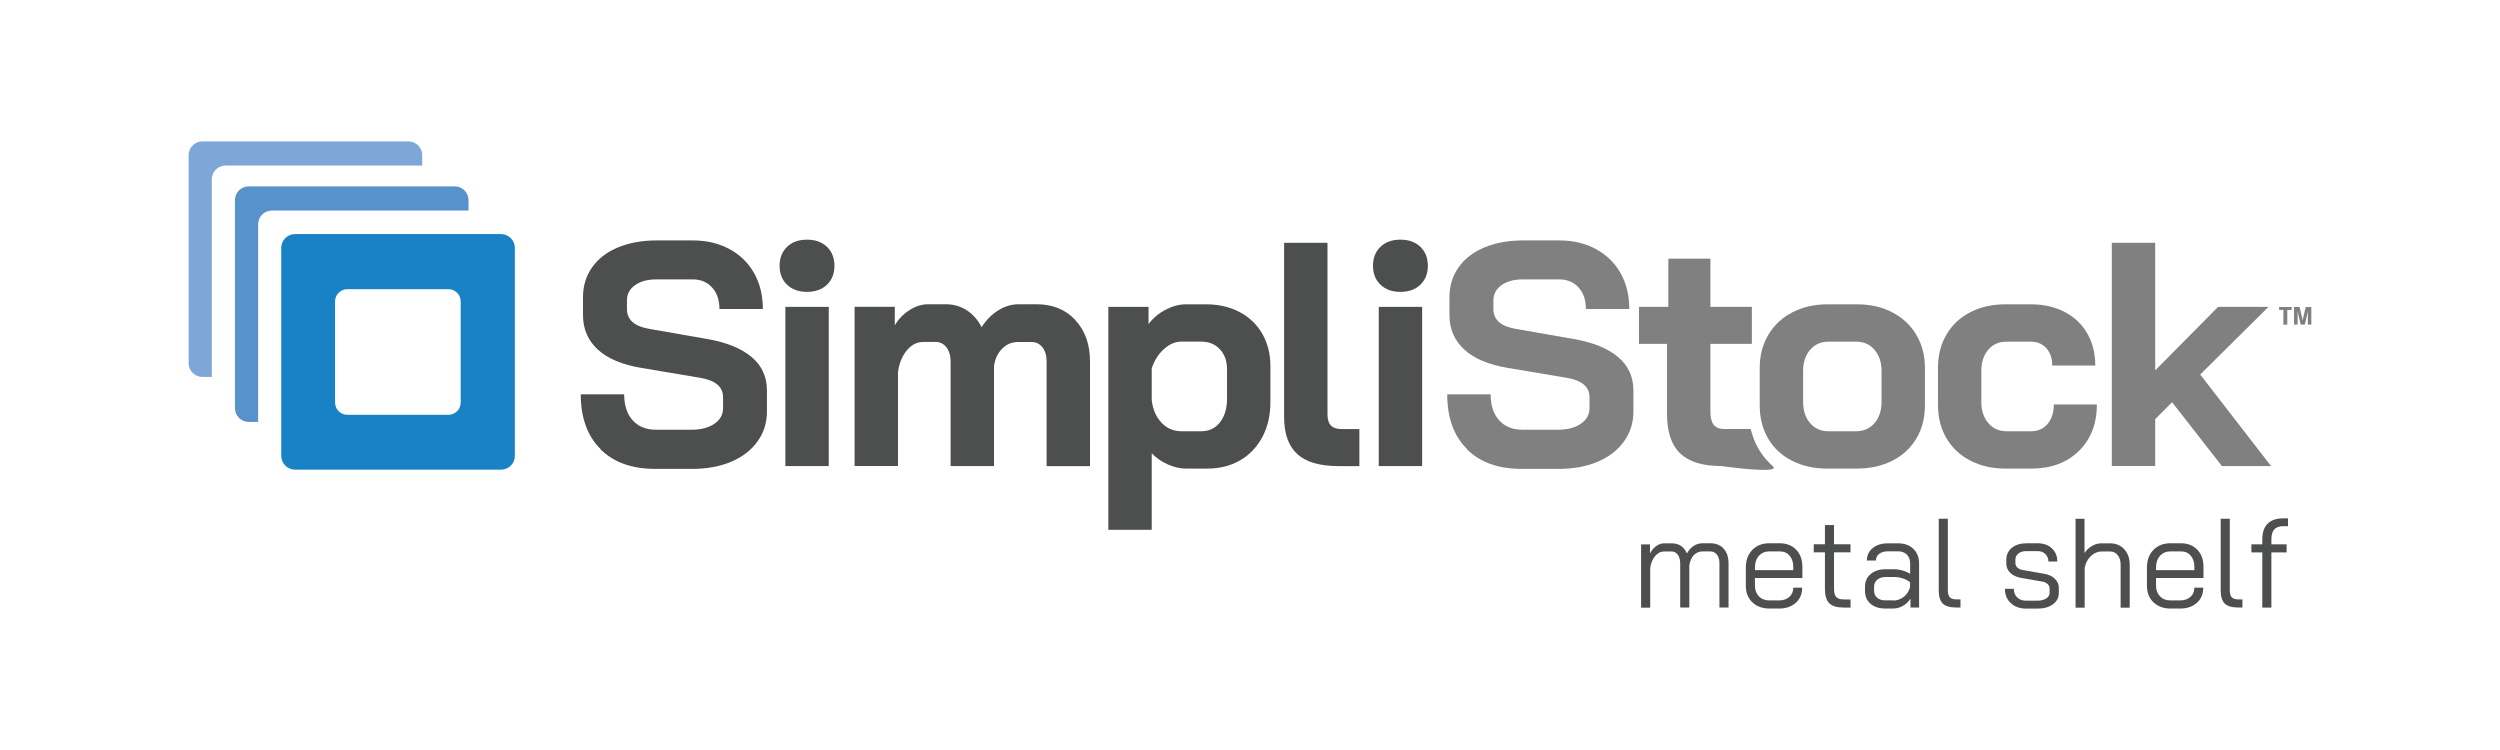 <?xml version="1.0" encoding="UTF-8"?> <svg xmlns="http://www.w3.org/2000/svg" viewBox="0 0 360 108"><path d="m86.48 64.66c-1.9-1.88-2.85-4.51-2.85-7.88h6.25c0 1.59.41 2.84 1.22 3.74s1.94 1.36 3.38 1.36h5.1c1.35 0 2.44-.28 3.28-.85s1.26-1.32 1.26-2.27v-1.56c0-1.5-1.1-2.43-3.31-2.8l-8.45-1.42c-2.76-.46-4.85-1.34-6.27-2.64s-2.14-2.96-2.14-4.98v-2.57c0-1.62.44-3.05 1.31-4.29s2.11-2.2 3.72-2.87 3.47-1.01 5.58-1.01h5.19c1.99 0 3.75.41 5.28 1.24s2.72 1.98 3.56 3.47 1.26 3.21 1.26 5.17h-6.25c0-1.29-.35-2.32-1.06-3.1-.7-.78-1.64-1.17-2.8-1.17h-5.19c-1.29 0-2.32.28-3.1.83s-1.17 1.29-1.17 2.2v1.24c0 1.53 1.06 2.48 3.17 2.85l8.41 1.47c2.79.49 4.91 1.35 6.38 2.6 1.47 1.24 2.2 2.84 2.2 4.8v3.03c0 1.62-.45 3.06-1.36 4.32-.9 1.26-2.17 2.23-3.79 2.92s-3.51 1.03-5.65 1.03h-5.28c-3.37 0-6-.94-7.9-2.83z" fill="#4d4e4e"></path><path d="m113.34 41c-.72-.69-1.08-1.6-1.08-2.73s.36-2.04 1.08-2.73 1.68-1.03 2.87-1.03 2.15.34 2.87 1.03 1.08 1.6 1.08 2.73-.36 2.04-1.08 2.73-1.68 1.03-2.87 1.03-2.15-.34-2.87-1.03zm-.25 3.19h6.25v22.92h-6.25z" fill="#4d4e4e"></path><path d="m154.85 46.1c1.41 1.52 2.11 3.5 2.11 5.95v15.07h-6.25v-15.07c0-.86-.2-1.54-.6-2.04s-.92-.76-1.56-.76h-1.97c-.86 0-1.61.31-2.25.94s-1.04 1.46-1.19 2.5v14.42h-6.25v-15.02c0-.86-.2-1.55-.6-2.07s-.92-.78-1.56-.78h-1.79c-.89 0-1.67.4-2.34 1.19-.67.8-1.1 1.84-1.29 3.12v13.55h-6.25v-22.92h5.79v2.66c.55-.92 1.26-1.65 2.14-2.2.87-.55 1.75-.83 2.64-.83h2.57c1.1 0 2.11.29 3.01.87s1.61 1.39 2.14 2.43c.67-1.04 1.48-1.85 2.41-2.43s1.92-.87 2.96-.87h2.53c2.33 0 4.19.76 5.6 2.27z" fill="#4d4e4e"></path><path d="m159.6 44.19h5.79v2.48c.64-.86 1.46-1.55 2.46-2.07.99-.52 1.97-.78 2.92-.78h2.89c1.84 0 3.46.38 4.87 1.13s2.5 1.8 3.26 3.15c.77 1.35 1.15 2.89 1.15 4.64v5.14c0 1.9-.38 3.58-1.15 5.03s-1.84 2.58-3.21 3.38c-1.38.8-2.97 1.19-4.78 1.19h-2.99c-.86 0-1.74-.2-2.64-.6s-1.68-.93-2.32-1.61v11.02h-6.25zm13.37 17.91c1.13 0 2.04-.43 2.71-1.29s1.01-1.99 1.01-3.4v-4.23c0-1.19-.34-2.16-1.03-2.89-.69-.74-1.6-1.1-2.73-1.1h-2.8c-.89 0-1.73.36-2.53 1.08s-1.38 1.65-1.75 2.78v4.55c.15 1.35.62 2.43 1.4 3.26s1.74 1.24 2.87 1.24z" fill="#4d4e4e"></path><path d="m186.82 65.39c-1.27-1.15-1.91-2.93-1.91-5.35v-25.08h6.25v24.71c0 .73.17 1.27.5 1.61.34.34.87.51 1.61.51h2.48v5.33h-2.94c-2.73 0-4.72-.57-5.99-1.72z" fill="#4d4e4e"></path><path d="m198.79 41c-.72-.69-1.08-1.6-1.08-2.73s.36-2.04 1.08-2.73 1.68-1.03 2.87-1.03 2.15.34 2.87 1.03 1.08 1.6 1.08 2.73-.36 2.04-1.08 2.73-1.68 1.03-2.87 1.03-2.15-.34-2.87-1.03zm-.25 3.19h6.25v22.92h-6.25z" fill="#4d4e4e"></path><path d="m211.25 64.66c-1.9-1.88-2.85-4.51-2.85-7.88h6.25c0 1.59.41 2.84 1.22 3.74s1.94 1.36 3.38 1.36h5.1c1.35 0 2.44-.28 3.28-.85s1.26-1.32 1.26-2.27v-1.56c0-1.5-1.1-2.43-3.31-2.8l-8.45-1.42c-2.76-.46-4.85-1.34-6.27-2.64s-2.14-2.96-2.14-4.98v-2.57c0-1.62.44-3.05 1.31-4.29s2.11-2.2 3.72-2.87 3.47-1.01 5.58-1.01h5.19c1.99 0 3.75.41 5.28 1.24s2.72 1.98 3.56 3.47 1.26 3.21 1.26 5.17h-6.25c0-1.29-.35-2.32-1.06-3.1-.7-.78-1.64-1.17-2.8-1.17h-5.19c-1.29 0-2.32.28-3.1.83s-1.17 1.29-1.17 2.2v1.24c0 1.53 1.06 2.48 3.17 2.85l8.41 1.47c2.79.49 4.91 1.35 6.38 2.6 1.47 1.24 2.2 2.84 2.2 4.8v3.03c0 1.62-.45 3.06-1.36 4.32-.9 1.26-2.17 2.23-3.79 2.92s-3.51 1.03-5.65 1.03h-5.28c-3.37 0-6-.94-7.9-2.83z" fill="#808080"></path><path d="m241.93 65.28c-1.26-1.22-1.88-3.12-1.88-5.7v-10.06h-4.04v-5.33h4.23v-6.94h6.06v6.94h5.97v5.33h-5.97v9.78c0 .86.16 1.49.48 1.88.32.4.83.6 1.54.6h3.77l.19.64c.53 1.82 1.56 3.44 2.99 4.69s-7.41 0-7.41 0c-2.7 0-4.67-.61-5.93-1.84z" fill="#808080"></path><path d="m258.06 66.35c-1.49-.75-2.63-1.81-3.44-3.19s-1.22-2.97-1.22-4.78v-5.37c0-1.81.41-3.41 1.24-4.8s1.98-2.47 3.47-3.24c1.48-.77 3.19-1.15 5.12-1.15h4.13c1.93 0 3.64.38 5.12 1.15 1.49.77 2.64 1.85 3.47 3.24s1.24 2.99 1.24 4.8v5.37c0 1.81-.41 3.4-1.24 4.78s-1.98 2.44-3.47 3.19-3.21 1.13-5.17 1.13h-4.13c-1.93 0-3.64-.37-5.12-1.13zm9.16-4.25c1.13 0 2.04-.39 2.71-1.17s1.01-1.8 1.01-3.05v-4.46c0-1.26-.34-2.27-1.01-3.05s-1.56-1.17-2.66-1.17h-3.95c-1.1 0-1.99.39-2.66 1.17s-1.01 1.8-1.01 3.05v4.46c0 1.26.34 2.27 1.01 3.05s1.55 1.17 2.62 1.17h3.95z" fill="#808080"></path><path d="m283.73 66.33c-1.49-.77-2.63-1.84-3.44-3.22s-1.22-2.97-1.22-4.78v-5.37c0-1.81.41-3.4 1.22-4.78s1.95-2.45 3.42-3.21c1.47-.77 3.17-1.15 5.1-1.15h3.63c1.84 0 3.46.37 4.87 1.1 1.41.74 2.5 1.77 3.26 3.1.77 1.33 1.15 2.87 1.15 4.62h-6.2c0-1.04-.28-1.88-.85-2.5-.57-.63-1.31-.94-2.23-.94h-3.54c-1.07 0-1.94.39-2.6 1.17s-.99 1.8-.99 3.05v4.46c0 1.26.34 2.27 1.01 3.05s1.55 1.17 2.62 1.17h3.54c.98 0 1.77-.35 2.37-1.06.6-.7.9-1.64.9-2.8h6.2c0 2.79-.87 5.02-2.6 6.71-1.73 1.68-4.02 2.53-6.87 2.53h-3.63c-1.93 0-3.64-.38-5.12-1.15z" fill="#808080"></path><path d="m319.95 67.11-7.17-9.19-2.43 2.43v6.75h-6.25v-32.14h6.25v18.37l9.05-9.14h7.26l-9.83 9.74 10.2 13.18h-7.07z" fill="#808080"></path><g fill="#4d4e4e"><path d="m248.21 79.01c.47.52.7 1.23.7 2.15v6.33h-1.31v-6.37c0-.54-.12-.96-.37-1.26-.24-.3-.57-.46-.97-.46h-1.04c-.52 0-.96.18-1.3.53s-.56.85-.66 1.5v6.06h-1.31v-6.26c0-.57-.11-1.02-.34-1.34s-.53-.48-.92-.48h-1.04c-.5 0-.94.22-1.31.66-.38.44-.61 1.01-.71 1.72v5.71h-1.31v-9.11h1.28v1.31c.24-.46.55-.82.91-1.08s.75-.38 1.15-.38h1.08c.51 0 .95.12 1.32.37s.65.61.85 1.09c.28-.49.61-.85 1-1.1s.82-.37 1.28-.37h1.11c.8 0 1.44.26 1.91.78z"></path><path d="m252.33 86.73c-.62-.6-.93-1.4-.93-2.4v-2.61c0-1.05.31-1.89.93-2.53s1.44-.96 2.46-.96h1.5c.97 0 1.76.31 2.36.93s.89 1.44.89 2.46v1.61h-6.83v1.1c0 .63.19 1.15.57 1.54.38.4.89.59 1.51.59h1.39c.61 0 1.1-.17 1.48-.5s.57-.78.57-1.34h1.28c0 .9-.3 1.63-.91 2.18s-1.41.83-2.41.83h-1.39c-1.02 0-1.84-.3-2.46-.9zm5.9-4.63v-.47c0-.67-.18-1.21-.53-1.62s-.82-.61-1.41-.61h-1.5c-.62 0-1.12.21-1.51.64-.38.43-.57.99-.57 1.68v.38h5.51z"></path><path d="m263.42 86.87c-.42-.41-.63-1.1-.63-2.05v-5.28h-1.61v-1.17h1.61v-2.76h1.31v2.76h2.37v1.17h-2.37v5.28c0 .54.11.92.32 1.15s.57.35 1.07.35h.99v1.17h-.99c-.96 0-1.65-.21-2.07-.62z"></path><path d="m269.35 86.94c-.53-.46-.79-1.08-.79-1.86v-.58c0-.77.27-1.38.82-1.84s1.27-.69 2.17-.69h1.17c.4 0 .82.06 1.24.18.43.12.79.29 1.1.49v-1.52c0-.51-.16-.93-.47-1.25-.32-.32-.74-.48-1.26-.48h-1.46c-.52 0-.94.12-1.26.36s-.47.57-.47.97h-1.31c0-.74.28-1.34.84-1.8s1.3-.68 2.21-.68h1.46c.9 0 1.63.26 2.18.79s.83 1.23.83 2.09v6.37h-1.24v-1.28c-.28.44-.65.79-1.1 1.04-.46.26-.93.38-1.42.38h-1.1c-.89 0-1.6-.23-2.13-.69zm3.26-.46c.57 0 1.08-.18 1.53-.53s.75-.82.91-1.41v-.68c-.24-.23-.58-.42-1.01-.56s-.87-.21-1.32-.21h-1.17c-.5 0-.9.13-1.21.38-.31.26-.47.59-.47 1v.58c0 .43.15.77.44 1.02.29.26.68.38 1.17.38h1.13z"></path><path d="m279.76 86.91c-.39-.38-.58-1.02-.58-1.91v-10.3h1.31v10.3c0 .46.09.8.28 1s.5.31.92.31h.62v1.17h-.62c-.9 0-1.55-.19-1.94-.57z"></path><path d="m289.55 86.85c-.56-.52-.84-1.21-.84-2.06h1.28c0 .51.16.93.49 1.24.33.32.76.47 1.3.47h1.59c.52 0 .95-.11 1.28-.32s.49-.49.49-.83v-.62c0-.23-.09-.43-.27-.61s-.42-.3-.71-.36l-3.16-.55c-.63-.11-1.14-.35-1.52-.72s-.57-.81-.57-1.3v-.6c0-.71.27-1.28.8-1.71s1.24-.65 2.12-.65h1.57c.85 0 1.54.24 2.06.72s.79 1.12.79 1.91h-1.28c-.01-.45-.16-.81-.45-1.09s-.66-.41-1.12-.41h-1.57c-.49 0-.88.11-1.17.34s-.44.52-.44.89v.53c0 .23.1.44.3.62s.46.3.78.35l3.14.55c.61.11 1.1.35 1.47.71.37.37.56.8.56 1.31v.73c0 .67-.28 1.21-.85 1.63s-1.31.62-2.24.62h-1.59c-.93 0-1.67-.26-2.23-.79z"></path><path d="m298.86 74.71h1.31v4.93c.28-.43.64-.77 1.08-1.02.44-.26.88-.38 1.33-.38h1.28c.84 0 1.52.29 2.04.86s.78 1.32.78 2.25v6.15h-1.31v-6.19c0-.56-.14-1.02-.42-1.37s-.65-.53-1.11-.53h-1.2c-.57 0-1.09.22-1.56.67s-.76 1.01-.89 1.71v5.71h-1.31v-12.78z"></path><path d="m310.09 86.73c-.62-.6-.93-1.4-.93-2.4v-2.61c0-1.05.31-1.89.93-2.53s1.44-.96 2.46-.96h1.5c.97 0 1.76.31 2.36.93s.89 1.44.89 2.46v1.61h-6.83v1.1c0 .63.19 1.15.57 1.54.38.4.89.59 1.51.59h1.39c.61 0 1.1-.17 1.48-.5s.57-.78.57-1.34h1.28c0 .9-.3 1.63-.91 2.18s-1.41.83-2.41.83h-1.39c-1.02 0-1.84-.3-2.46-.9zm5.9-4.63v-.47c0-.67-.18-1.21-.53-1.62s-.82-.61-1.41-.61h-1.5c-.62 0-1.12.21-1.51.64-.38.43-.57.99-.57 1.68v.38h5.51z"></path><path d="m320.36 86.91c-.39-.38-.58-1.02-.58-1.91v-10.3h1.31v10.3c0 .46.09.8.28 1s.5.31.92.31h.62v1.17h-.62c-.9 0-1.55-.19-1.94-.57z"></path><path d="m325.77 79.55h-1.57v-1.17h1.57v-.71c0-1 .26-1.75.77-2.26s1.26-.77 2.24-.77h.69v1.13h-.69c-.58 0-1.01.16-1.29.47-.27.31-.41.79-.41 1.43v.71h2.19v1.17h-2.19v7.94h-1.31z"></path></g><path d="m329.37 44.63v2.12h-.56v-2.12h-.62v-.42h1.81v.42h-.62z" fill="#808080"></path><path d="m332.33 46.74v-1.51c0-.16.01-.42.01-.42s-.06.3-.09.42c-.14.59-.36 1.51-.36 1.51h-.59s-.22-.93-.36-1.53c-.03-.12-.09-.41-.09-.41s.01.25.01.41v1.53h-.52v-2.53h.8s.22.93.36 1.53c.03.13.08.43.08.43s.05-.3.08-.43c.15-.6.37-1.53.37-1.53h.8v2.53h-.51z" fill="#808080"></path><path d="m30.5 25.82c0-1.09.89-1.98 1.98-1.98h28.32v-1.5c0-1.09-.89-1.98-1.98-1.98h-29.68c-1.09 0-1.98.89-1.98 1.98v29.96c0 1.09.89 1.98 1.98 1.98h1.36z" fill="#7ea6d7"></path><path d="m37.17 32.3c0-1.09.89-1.98 1.98-1.98h28.32v-1.5c0-1.09-.89-1.98-1.98-1.98h-29.68c-1.09 0-1.98.89-1.98 1.98v29.96c0 1.09.89 1.98 1.98 1.98h1.36z" fill="#5792cd"></path><path d="m72.16 33.71h-29.68c-1.09 0-1.98.89-1.98 1.98v29.96c0 1.09.89 1.98 1.98 1.98h29.68c1.09 0 1.98-.89 1.98-1.98v-29.96c0-1.09-.89-1.98-1.98-1.98zm-5.82 24.26c0 .97-.79 1.76-1.76 1.76h-14.57c-.97 0-1.76-.79-1.76-1.76v-14.57c0-.97.79-1.76 1.76-1.76h14.57c.97 0 1.76.79 1.76 1.76z" fill="#1981c5"></path></svg> 